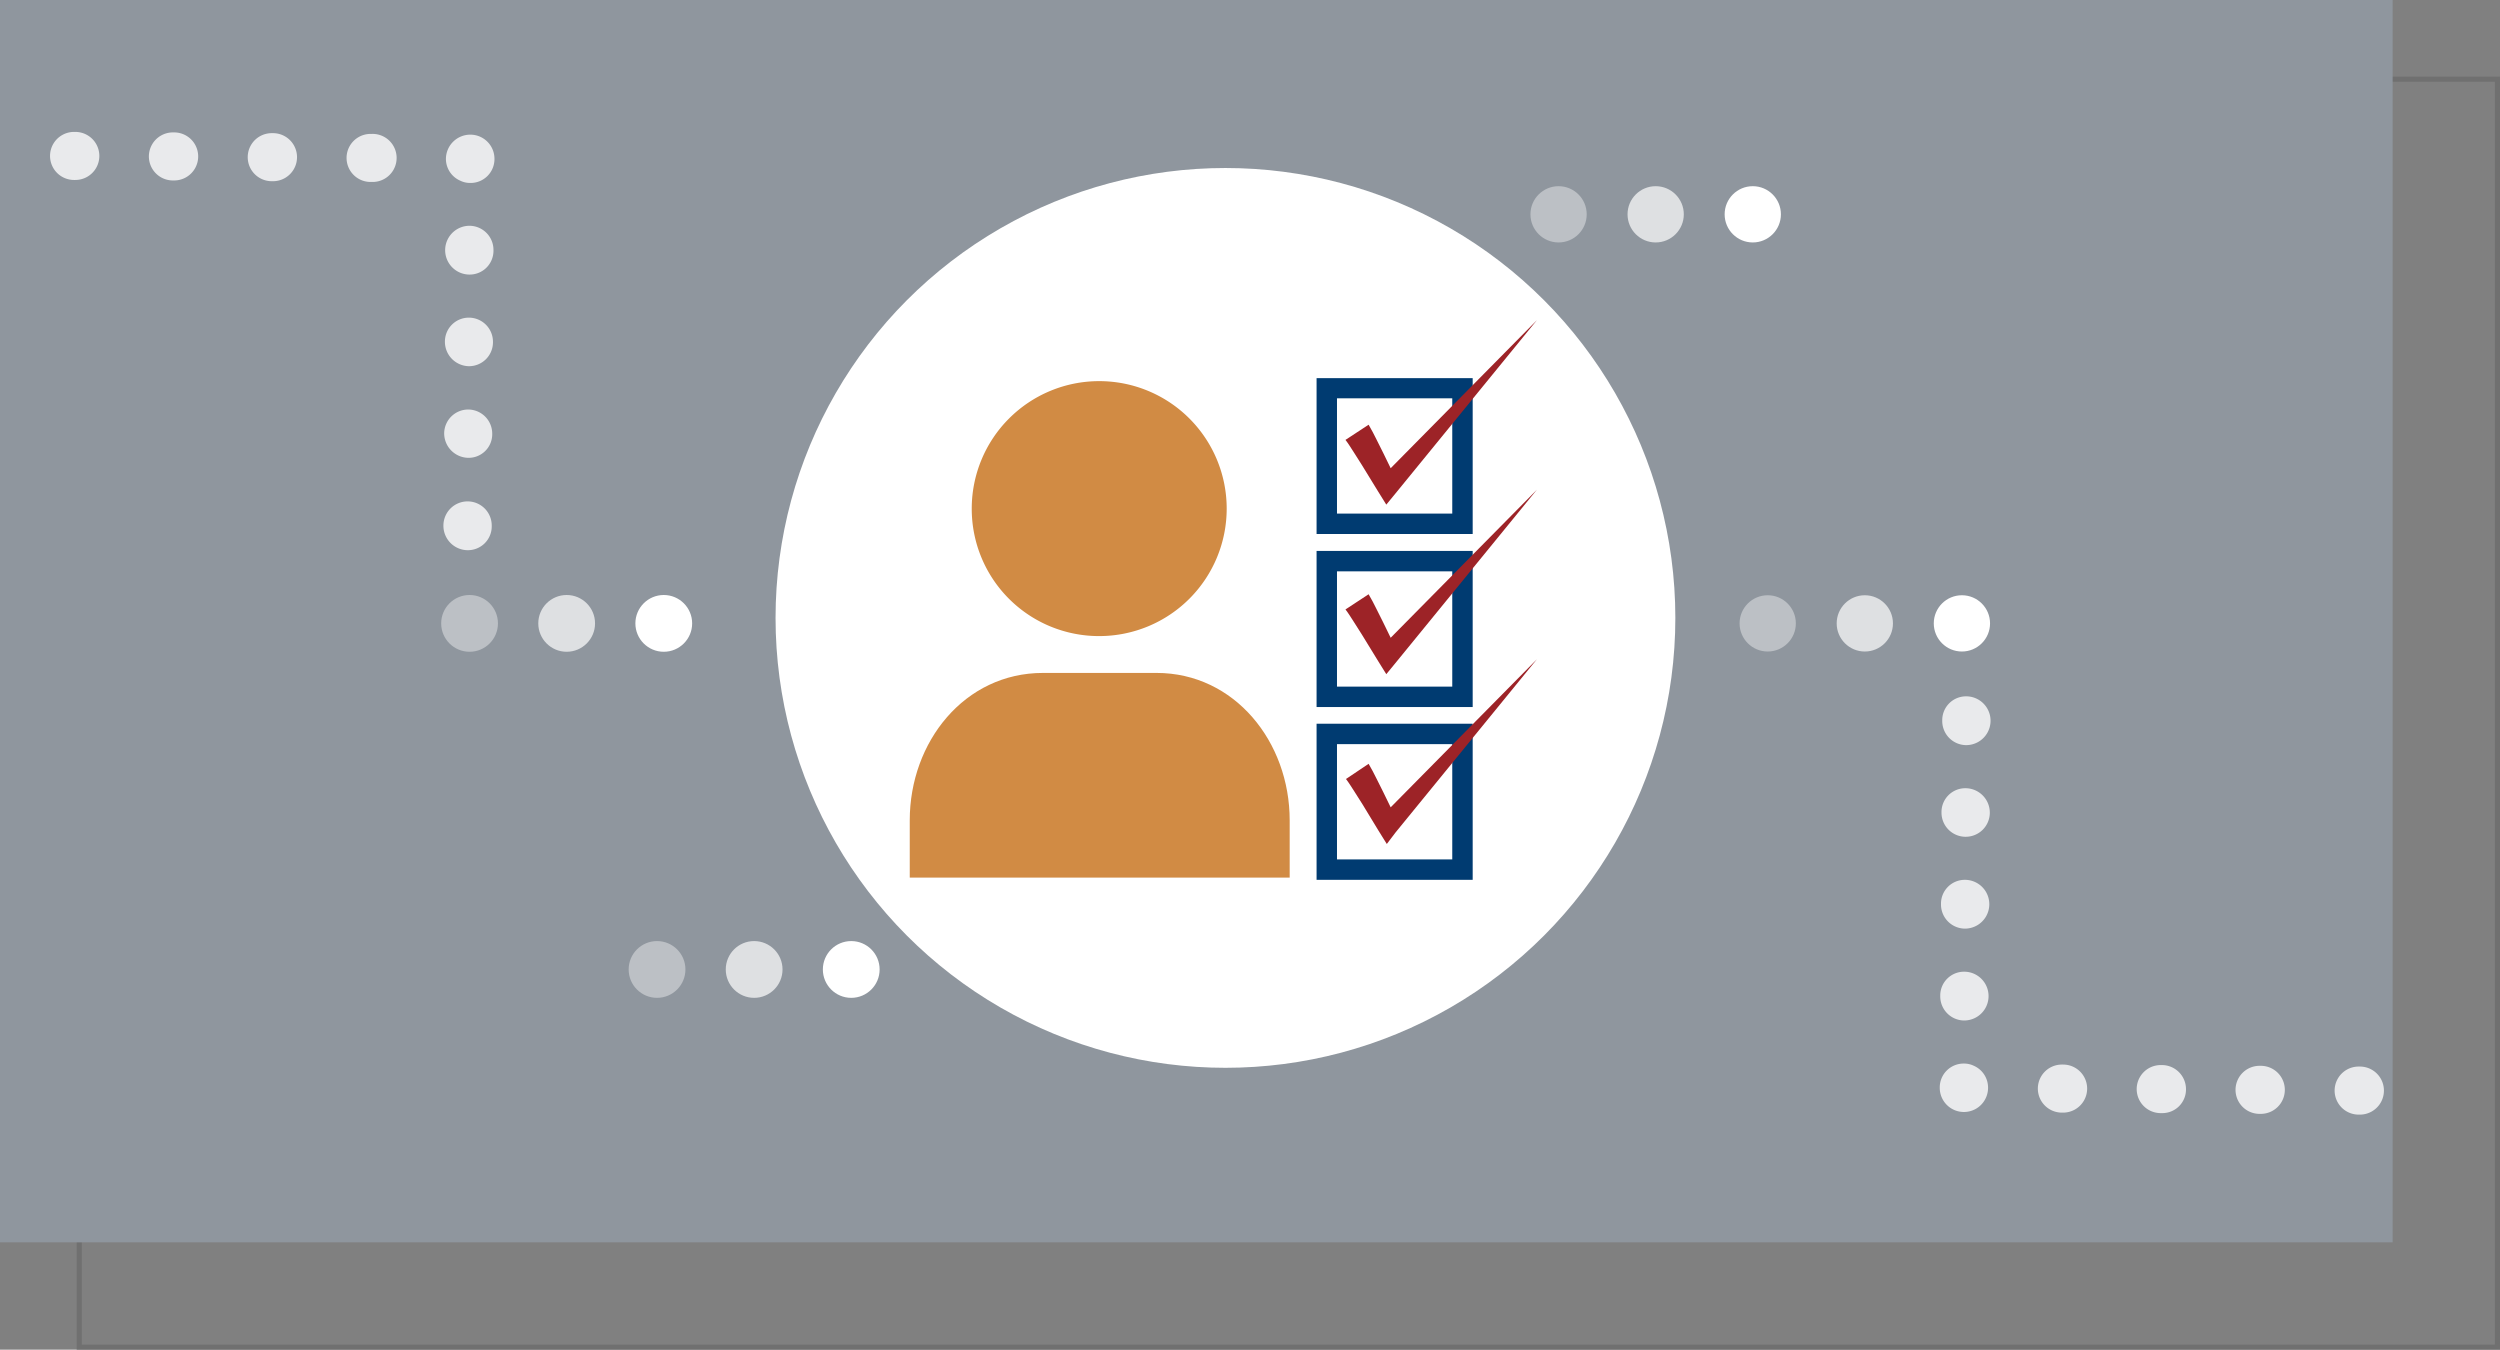 <svg xmlns="http://www.w3.org/2000/svg" width="489" height="264" viewBox="0 0 489 264">
  <rect x="0" y="0" width="489" height="264" fill="#808080" stroke="none"/>
  <g id="Compliance-check-4-12-22" transform="translate(7140 -2965)">
    <g id="Rectangle_152" data-name="Rectangle 152" transform="translate(-7125 2980)" fill="none" stroke="#707070" stroke-width="1">
      <rect width="474" height="249" stroke="none"/>
      <rect x="0.5" y="0.5" width="473" height="248" fill="none"/>
    </g>
    <g id="Layer_2_00000093163901973977197540000010920240542711952783_" transform="translate(-7140 2964.504)">
      <g id="Layer_1-2">
        <rect id="Rectangle_156" data-name="Rectangle 156" width="468" height="243" transform="translate(0 0.496)" fill="#8f969e"/>
        <g id="Group_173" data-name="Group 173" transform="translate(379.416 136.699)" opacity="0.8">
          <path id="Path_12972" data-name="Path 12972" d="M784.275,363.945a4.718,4.718,0,0,1-4.675-4.724h0v-.243a4.656,4.656,0,0,1,4.675-4.578h.1a4.773,4.773,0,0,1-.1,9.545Z" transform="translate(-779.357 -318.509)" fill="#fff"/>
          <path id="Path_12973" data-name="Path 12973" d="M784.775,290.245a4.718,4.718,0,0,1-4.675-4.724v-.243a4.656,4.656,0,0,1,4.675-4.578h.1a4.773,4.773,0,0,1-.1,9.545Z" transform="translate(-779.613 -280.7)" fill="#fff"/>
          <path id="Path_12974" data-name="Path 12974" d="M783.975,400.845a4.718,4.718,0,0,1-4.675-4.724v-.243a4.656,4.656,0,0,1,4.675-4.578h.1a4.773,4.773,0,0,1-.1,9.545Z" transform="translate(-779.203 -337.439)" fill="#fff"/>
          <path id="Path_12975" data-name="Path 12975" d="M784.475,327.1a4.718,4.718,0,0,1-4.675-4.724h0v-.195a4.656,4.656,0,0,1,4.675-4.578h.1a4.781,4.781,0,0,1,4.675,4.87A4.718,4.718,0,0,1,784.475,327.1Z" transform="translate(-779.459 -299.63)" fill="#fff"/>
          <path id="Path_12976" data-name="Path 12976" d="M788.548,432.973a4.724,4.724,0,0,1-9.448-.049v-.1a4.666,4.666,0,0,1,4.675-4.626h.049a4.394,4.394,0,0,1,1.948.438A4.662,4.662,0,0,1,788.548,432.973Z" transform="translate(-779.1 -356.369)" fill="#fff"/>
          <path id="Path_12977" data-name="Path 12977" d="M942.769,438.8h-.244a4.7,4.7,0,0,1,.049-9.4h.244a4.7,4.7,0,0,1-.049,9.4Z" transform="translate(-860.613 -356.984)" fill="#fff"/>
          <path id="Path_12978" data-name="Path 12978" d="M902.969,438.5h-.243a4.7,4.7,0,0,1,.049-9.4h.243a4.7,4.7,0,1,1-.049,9.4Z" transform="translate(-840.196 -356.83)" fill="#fff"/>
          <path id="Path_12979" data-name="Path 12979" d="M823.419,438h-.243a4.7,4.7,0,0,1,.049-9.4h.243a4.7,4.7,0,0,1-.049,9.4Z" transform="translate(-799.313 -356.574)" fill="#fff"/>
          <path id="Path_12980" data-name="Path 12980" d="M863.119,438.2h-.244a4.7,4.7,0,0,1,.049-9.4h.244a4.718,4.718,0,0,1,4.675,4.724,4.626,4.626,0,0,1-4.724,4.675Z" transform="translate(-819.679 -356.676)" fill="#fff"/>
        </g>
        <g id="Group_174" data-name="Group 174" transform="translate(9.789 26.298)" opacity="0.8">
          <path id="Path_12981" data-name="Path 12981" d="M183.423,128.6a4.718,4.718,0,0,1,4.675,4.724h0v.195a4.688,4.688,0,0,1-4.675,4.578h-.049a4.781,4.781,0,0,1-4.675-4.87A4.677,4.677,0,0,1,183.423,128.6Z" transform="translate(-101.462 -92.27)" fill="#fff"/>
          <path id="Path_12982" data-name="Path 12982" d="M182.872,202.4a4.718,4.718,0,0,1,4.675,4.724v.243a4.656,4.656,0,0,1-4.675,4.578h-.1a4.781,4.781,0,0,1-4.675-4.87A4.728,4.728,0,0,1,182.872,202.4Z" transform="translate(-101.154 -130.129)" fill="#fff"/>
          <path id="Path_12983" data-name="Path 12983" d="M183.572,91.7a4.718,4.718,0,0,1,4.675,4.724h0v.243a4.656,4.656,0,0,1-4.675,4.578h-.1a4.773,4.773,0,0,1,.1-9.545Z" transform="translate(-101.513 -73.34)" fill="#fff"/>
          <path id="Path_12984" data-name="Path 12984" d="M183.124,165.5a4.718,4.718,0,0,1,4.675,4.724h0v.195a4.614,4.614,0,0,1-4.675,4.529h-.049a4.8,4.8,0,0,1-4.675-4.821A4.708,4.708,0,0,1,183.124,165.5Z" transform="translate(-101.309 -111.2)" fill="#fff"/>
          <path id="Path_12985" data-name="Path 12985" d="M179.1,59.775A4.771,4.771,0,0,1,183.92,55.1a4.718,4.718,0,0,1,4.675,4.724v.1a4.666,4.666,0,0,1-4.675,4.626h-.049a4.393,4.393,0,0,1-1.948-.438A4.651,4.651,0,0,1,179.1,59.775Z" transform="translate(-101.667 -54.564)" fill="#fff"/>
          <path id="Path_12986" data-name="Path 12986" d="M24.824,54h.243a4.7,4.7,0,0,1-.049,9.4h-.243a4.7,4.7,0,0,1,.049-9.4Z" transform="translate(-20.1 -54)" fill="#fff"/>
          <path id="Path_12987" data-name="Path 12987" d="M64.674,54.2h.243a4.7,4.7,0,1,1-.049,9.4h-.243a4.7,4.7,0,0,1,.049-9.4Z" transform="translate(-40.617 -54.103)" fill="#fff"/>
          <path id="Path_12988" data-name="Path 12988" d="M143.924,54.8h.243a4.7,4.7,0,1,1,.243,9.4h-.536a4.7,4.7,0,1,1,.049-9.4Z" transform="translate(-81.199 -54.41)" fill="#fff"/>
          <path id="Path_12989" data-name="Path 12989" d="M104.374,54.5h.243a4.7,4.7,0,0,1-.049,9.4h-.243a4.7,4.7,0,0,1,.049-9.4Z" transform="translate(-60.983 -54.257)" fill="#fff"/>
        </g>
        <circle id="Ellipse_78" data-name="Ellipse 78" cx="88" cy="88" r="88" transform="translate(151.698 33.359)" fill="#fff"/>
        <path id="Path_12990" data-name="Path 12990" d="M439.715,300.13c0-15.34-10.763-28.83-26.054-28.83H391.454c-15.34,0-26.054,13.49-26.054,28.83v11.2h74.315Z" transform="translate(-187.453 -139.179)" fill="#d18b44"/>
        <path id="Path_12991" data-name="Path 12991" d="M415.331,203.968A24.934,24.934,0,1,0,390.3,179.034a24.889,24.889,0,0,0,25.031,24.934Z" transform="translate(-200.227 -79.054)" fill="#d18b44"/>
        <path id="Path_12992" data-name="Path 12992" d="M559.334,183.386H528.8V152.9h30.534Zm-26.541-3.993h22.548V156.845H532.793Z" transform="translate(-271.278 -78.439)" fill="#003b71"/>
        <path id="Path_12993" data-name="Path 12993" d="M559.334,252.834H528.8V222.3h30.534Zm-26.541-3.993h22.548V226.293H532.793Z" transform="translate(-271.278 -114.042)" fill="#003b71"/>
        <path id="Path_12994" data-name="Path 12994" d="M559.334,322.234H528.8V291.7h30.534Zm-26.541-3.993h22.548V295.693H532.793Z" transform="translate(-271.278 -149.644)" fill="#003b71"/>
        <path id="Path_12995" data-name="Path 12995" d="M544.929,150.054c.584,1.023,1.071,1.9,1.51,2.825l1.364,2.727,2.678,5.5-3.36-.39L577.85,129.6l-27.661,33.895-1.8,2.191-1.607-2.581-3.165-5.162-1.607-2.532c-.536-.828-1.071-1.7-1.607-2.386Z" transform="translate(-277.229 -66.486)" fill="#9d2327"/>
        <path id="Path_12996" data-name="Path 12996" d="M544.929,218.154c.584,1.023,1.071,1.9,1.51,2.825l1.364,2.727,2.678,5.5-3.36-.39L577.85,197.7l-27.661,33.895-1.8,2.191-1.607-2.581-3.165-5.162-1.607-2.532c-.536-.828-1.071-1.7-1.607-2.386Z" transform="translate(-277.229 -101.422)" fill="#9d2327"/>
        <path id="Path_12997" data-name="Path 12997" d="M545.032,286.254c.584,1.023,1.071,1.9,1.51,2.825l1.364,2.727,2.678,5.5-3.36-.39L577.952,265.8l-27.661,33.895-1.7,2.24-1.607-2.581-3.165-5.211-1.607-2.532c-.536-.828-1.071-1.7-1.607-2.386Z" transform="translate(-277.332 -136.357)" fill="#9d2327"/>
        <circle id="Ellipse_79" data-name="Ellipse 79" cx="5.503" cy="5.503" r="5.503" transform="translate(299.354 36.914)" fill="#fff" opacity="0.4"/>
        <circle id="Ellipse_80" data-name="Ellipse 80" cx="5.503" cy="5.503" r="5.503" transform="translate(318.347 36.914)" fill="#fff" opacity="0.7"/>
        <circle id="Ellipse_81" data-name="Ellipse 81" cx="5.503" cy="5.503" r="5.503" transform="translate(337.34 36.914)" fill="#fff"/>
        <circle id="Ellipse_82" data-name="Ellipse 82" cx="5.552" cy="5.552" r="5.552" transform="translate(122.966 184.57)" fill="#fff" opacity="0.4"/>
        <circle id="Ellipse_83" data-name="Ellipse 83" cx="5.552" cy="5.552" r="5.552" transform="translate(141.958 184.57)" fill="#fff" opacity="0.7"/>
        <circle id="Ellipse_84" data-name="Ellipse 84" cx="5.552" cy="5.552" r="5.552" transform="translate(160.951 184.57)" fill="#fff"/>
        <circle id="Ellipse_85" data-name="Ellipse 85" cx="5.503" cy="5.503" r="5.503" transform="translate(340.262 116.927)" fill="#fff" opacity="0.4"/>
        <circle id="Ellipse_86" data-name="Ellipse 86" cx="5.503" cy="5.503" r="5.503" transform="translate(359.255 116.927)" fill="#fff" opacity="0.7"/>
        <circle id="Ellipse_87" data-name="Ellipse 87" cx="5.503" cy="5.503" r="5.503" transform="translate(378.247 116.927)" fill="#fff"/>
        <circle id="Ellipse_88" data-name="Ellipse 88" cx="5.552" cy="5.552" r="5.552" transform="translate(86.295 116.878)" fill="#fff" opacity="0.4"/>
        <circle id="Ellipse_89" data-name="Ellipse 89" cx="5.552" cy="5.552" r="5.552" transform="translate(105.288 116.878)" fill="#fff" opacity="0.7"/>
        <circle id="Ellipse_90" data-name="Ellipse 90" cx="5.552" cy="5.552" r="5.552" transform="translate(124.281 116.878)" fill="#fff"/>
      </g>
    </g>
  </g>
</svg>
